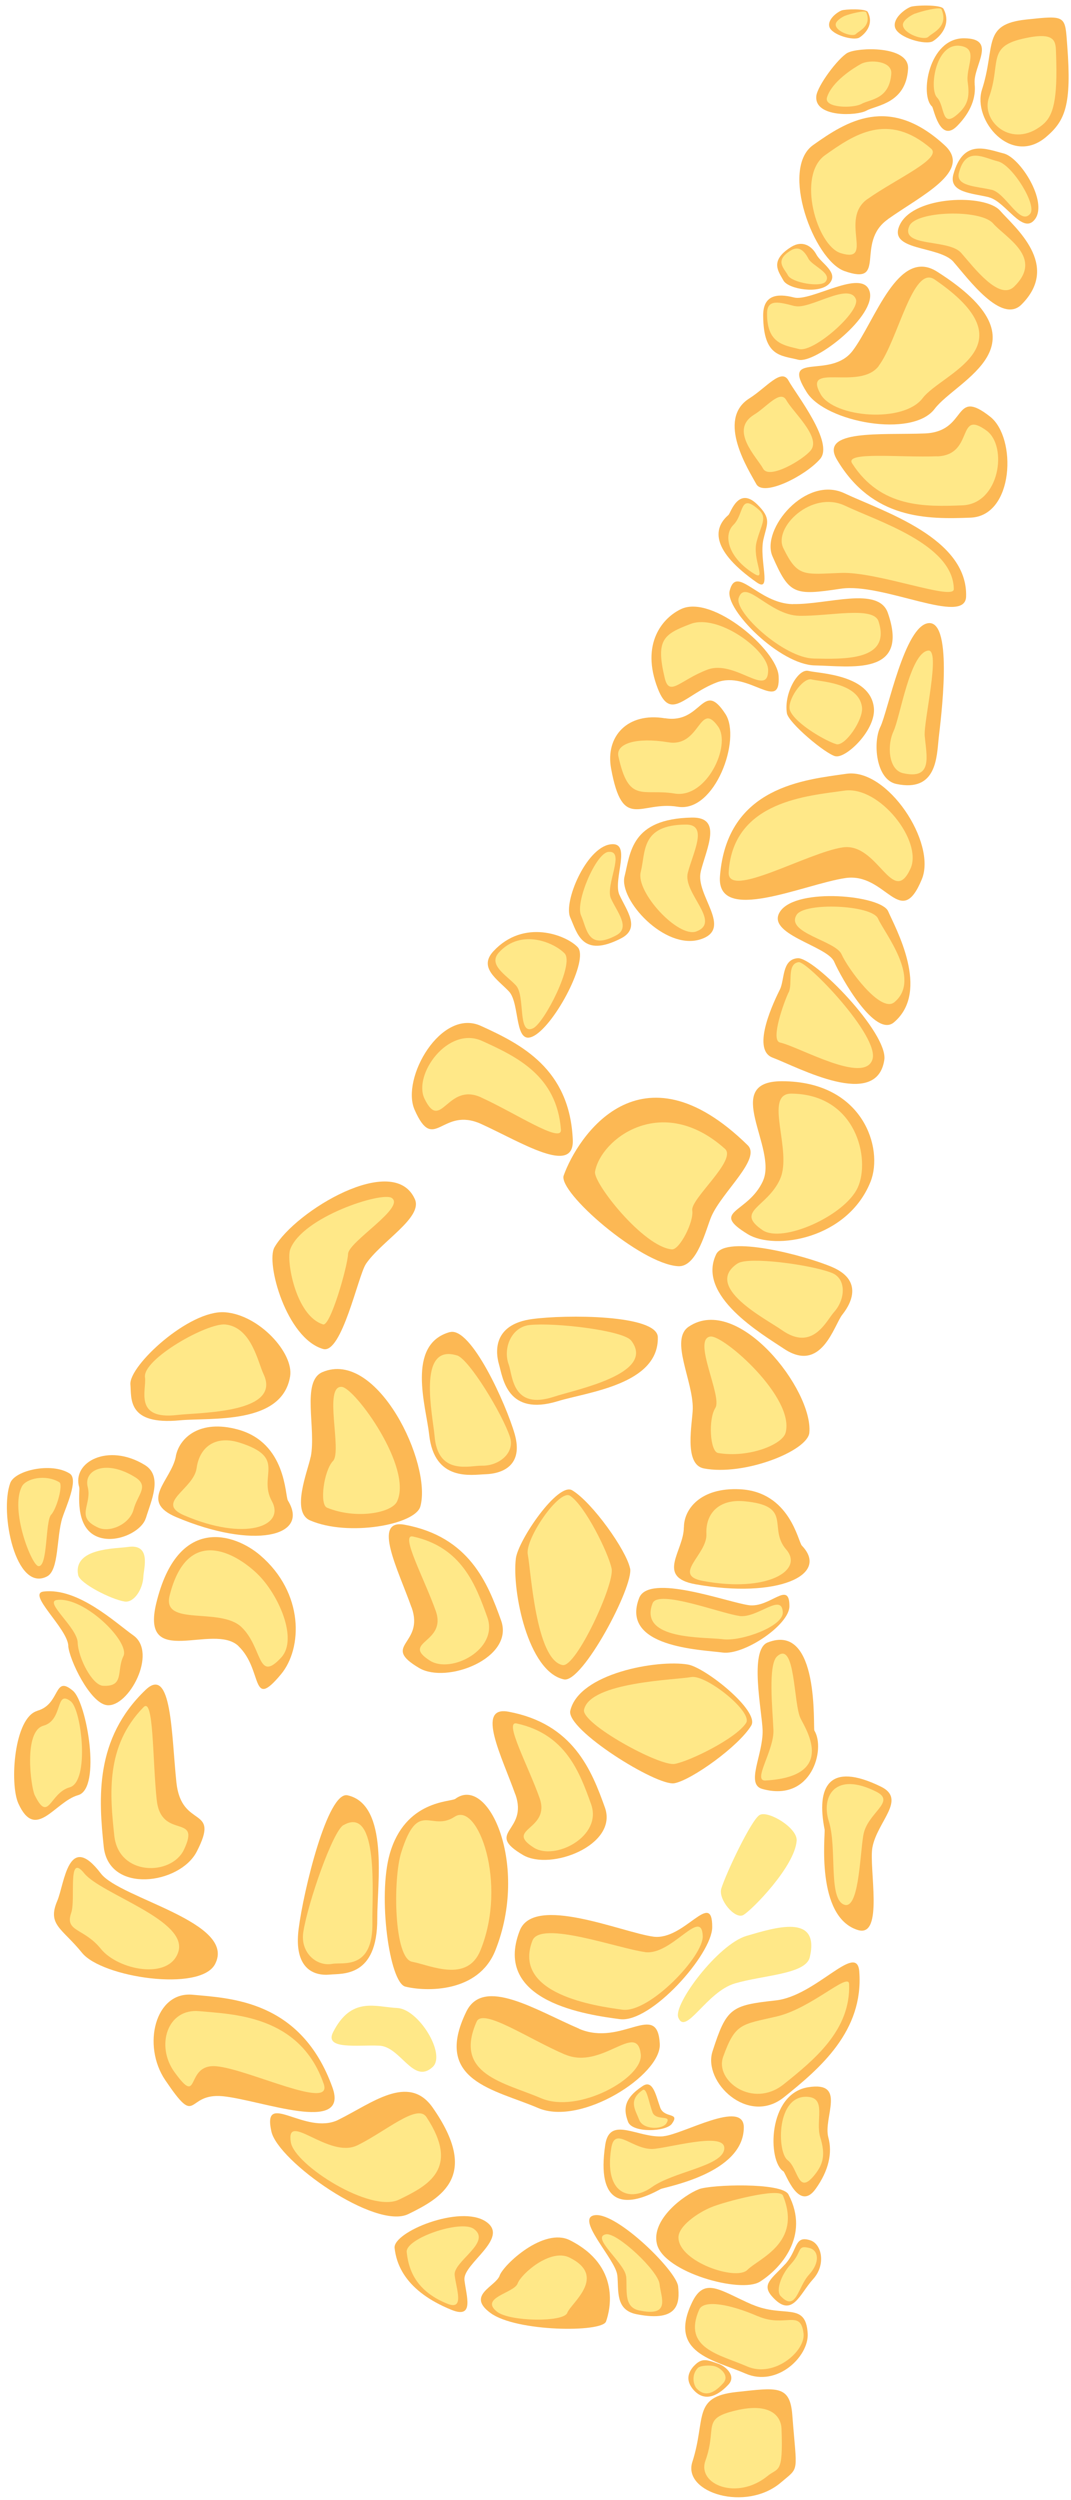 <svg width="129" height="301" viewBox="0 0 129 301" fill="none" xmlns="http://www.w3.org/2000/svg">
<path d="M61.301 119.363C59.914 117.894 57.581 116.502 59.441 114.511C63.097 110.584 68.194 112.564 69.581 114.032C70.969 115.501 66.925 123.235 64.345 124.693C61.871 126.096 62.689 120.831 61.301 119.363Z" fill="#FCB854"/>
<path d="M62.127 118.619C60.934 117.357 58.751 116.149 60.095 114.67C62.794 111.711 66.816 113.528 68.009 114.79C69.203 116.051 65.568 123.144 64.213 123.797C62.278 124.721 63.321 119.87 62.127 118.619Z" fill="#FFE888"/>
<path d="M74.611 107.736C75.45 109.596 77.203 111.728 74.815 112.968C70.106 115.394 69.525 112.326 68.686 110.466C67.847 108.606 70.557 102.155 73.45 101.665C76.235 101.198 73.772 105.886 74.611 107.746V107.736Z" fill="#FCB854"/>
<path d="M73.589 108.175C74.309 109.774 75.976 111.667 74.234 112.603C70.75 114.463 70.707 111.809 69.986 110.21C69.266 108.61 71.782 102.703 73.277 102.562C75.395 102.355 72.868 106.576 73.589 108.175Z" fill="#FFE888"/>
<path d="M100.471 115.782C101.31 117.707 105.418 125.006 107.676 123.081C112.128 119.306 107.805 111.637 106.977 109.711C106.138 107.786 96.02 106.818 93.998 109.69C92.052 112.453 99.633 113.845 100.471 115.782Z" fill="#FCB854"/>
<path d="M101.372 114.903C102.092 116.556 106.06 122.039 107.727 120.658C111.071 117.894 106.48 112.259 105.759 110.595C105.039 108.942 96.92 108.593 95.952 110.138C94.576 112.325 100.651 113.239 101.372 114.903Z" fill="#FFE888"/>
<path d="M106.033 87.518C105.13 89.346 105.474 93.861 107.958 94.383C112.851 95.416 112.818 91.119 113.066 88.846C113.291 86.811 114.883 74.78 111.861 75.019C108.958 75.258 106.936 85.691 106.033 87.518Z" fill="#FCB854"/>
<path d="M107.628 88.039C106.854 89.605 106.961 92.673 108.768 93.086C112.392 93.902 111.596 91.03 111.381 88.604C111.23 86.853 113.349 78.107 111.789 78.324C109.574 78.64 108.402 86.472 107.617 88.039H107.628Z" fill="#FFE888"/>
<path d="M101.837 105.711C96.901 106.429 86.255 111.368 86.718 105.483C87.567 94.648 97.009 93.876 101.944 93.158C106.88 92.44 112.848 101.48 111.031 105.863C108.45 112.097 106.762 104.993 101.826 105.711H101.837Z" fill="#FCB854"/>
<path d="M101.501 102.02C97.264 102.64 87.554 108.34 87.769 104.99C88.307 96.363 97.447 95.809 101.695 95.189C105.931 94.569 111.179 101.291 109.663 104.587C107.501 109.276 105.749 101.4 101.512 102.02H101.501Z" fill="#FFE888"/>
<path d="M84.398 104.936C85.108 102.118 87.065 98.365 83.334 98.43C75.979 98.572 75.936 102.695 75.226 105.512C74.516 108.33 80.065 114.411 84.323 113.105C88.42 111.844 83.689 107.753 84.409 104.936H84.398Z" fill="#FCB854"/>
<path d="M82.843 105.093C83.455 102.668 85.348 99.263 82.617 99.273C77.154 99.306 77.788 102.559 77.175 104.985C76.562 107.41 81.692 112.948 83.864 112.143C86.95 111 82.23 107.519 82.843 105.093Z" fill="#FFE888"/>
<path d="M93.932 119.136C93.341 120.333 90.384 126.316 93.05 127.328C96.137 128.492 105.61 133.67 106.514 127.6C106.987 124.401 98.062 115.198 96.072 115.362C94.158 115.514 94.524 117.94 93.932 119.147V119.136Z" fill="#FCB854"/>
<path d="M94.986 119.471C94.481 120.505 92.749 125.237 93.943 125.509C96.33 126.053 104.094 130.578 105.083 127.554C105.987 124.791 97.212 115.686 96.19 115.838C94.728 116.045 95.502 118.438 94.997 119.471H94.986Z" fill="#FFE888"/>
<path d="M69.75 244.239C64.556 242.02 58.244 237.93 56.169 242.183C52.082 250.549 59.62 251.56 64.814 253.79C70.008 256.01 79.665 249.798 79.471 246.078C79.202 240.78 74.933 246.469 69.739 244.25L69.75 244.239Z" fill="#FCB854"/>
<path d="M68.062 247.359C63.599 245.444 58.158 241.702 57.406 243.399C54.599 249.752 60.718 250.709 65.18 252.613C69.643 254.528 77.493 250.176 77.181 247.326C76.729 243.268 72.525 249.262 68.062 247.348V247.359Z" fill="#FFE888"/>
<path d="M62.066 216.028C60.464 211.514 57.27 205.346 61.238 206.075C69.034 207.522 71.249 213.102 72.862 217.617C74.475 222.131 66.314 225.286 62.991 223.328C58.27 220.543 63.679 220.543 62.077 216.028H62.066Z" fill="#FCB854"/>
<path d="M64.987 216.456C63.611 212.573 60.653 207.144 62.234 207.493C68.138 208.787 69.815 213.356 71.202 217.229C72.579 221.112 66.815 224.049 64.288 222.439C60.696 220.144 66.374 220.34 64.987 216.456Z" fill="#FFE888"/>
<path d="M78.699 233.16C74.957 232.659 64.311 228.047 62.602 232.431C59.236 241.068 70.925 242.591 74.656 243.092C78.398 243.592 85.775 235.281 85.786 232.017C85.807 227.372 82.431 233.66 78.689 233.16H78.699Z" fill="#FCB854"/>
<path d="M77.688 235.014C74.472 234.59 65.085 231.141 64.128 233.643C61.655 240.094 71.763 241.519 74.978 241.954C78.193 242.379 84.763 235.514 84.645 233.067C84.484 229.575 80.914 235.449 77.698 235.025L77.688 235.014Z" fill="#FFE888"/>
<path d="M81.229 214.692C79.132 215.073 68.163 208.241 68.69 205.957C69.733 201.453 79.175 199.778 82.852 200.398C84.949 200.746 91.53 205.989 90.487 207.741C89.003 210.221 83.315 214.3 81.229 214.692Z" fill="#FCB854"/>
<path d="M81.272 212.362C79.476 212.7 69.981 207.5 70.346 205.835C71.067 202.485 81.454 202.246 83.25 201.908C85.046 201.571 90.713 206.118 89.864 207.434C88.659 209.306 83.078 212.036 81.272 212.362Z" fill="#FFE888"/>
<path d="M91.855 208.319C91.79 206.057 90.21 198.638 92.457 197.746C98.78 195.244 97.909 208.058 98.092 208.352C99.458 210.549 97.791 217.033 91.823 215.379C89.758 214.814 91.93 211.246 91.855 208.308V208.319Z" fill="#FCB854"/>
<path d="M93.158 208.248C93.05 205.757 92.491 200.416 93.599 199.415C95.835 197.402 95.545 205.213 96.448 206.932C97.319 208.596 100.534 213.872 92.211 214.362C90.566 214.46 93.276 210.739 93.158 208.248Z" fill="#FFE888"/>
<path d="M79.517 253.718C79.012 252.347 78.668 250.324 77.431 251.129C75.001 252.706 75.14 254.077 75.646 255.448C76.151 256.818 80.227 256.677 80.936 255.676C81.947 254.251 80.022 255.089 79.517 253.729V253.718Z" fill="#FCB854"/>
<path d="M78.583 254.271C78.142 253.096 77.894 251.29 77.411 251.627C75.615 252.867 76.55 254.042 76.991 255.217C77.432 256.392 79.744 256.435 80.26 255.641C80.992 254.51 79.013 255.446 78.572 254.271H78.583Z" fill="#FFE888"/>
<path d="M93.422 240.838C98.283 240.316 103.219 233.713 103.498 237.357C104.047 244.526 98.756 249.019 94.433 252.489C90.11 255.959 84.637 250.662 85.82 246.974C87.508 241.73 88.056 241.426 93.422 240.838Z" fill="#FCB854"/>
<path d="M93.552 242.769C97.746 241.79 102.219 237.384 102.273 238.863C102.477 244.39 98.122 247.947 94.402 250.928C90.681 253.908 86.068 250.503 87.1 247.631C88.563 243.552 89.294 243.759 93.552 242.769Z" fill="#FFE888"/>
<path d="M88.516 238.791C91.946 237.78 97.054 237.693 97.538 235.637C98.785 230.328 93.344 232.069 89.913 233.069C86.483 234.081 81.074 241.304 81.698 242.893C82.591 245.155 85.085 239.803 88.516 238.791Z" fill="#FFE888"/>
<path d="M91.516 218.505C92.527 217.95 96.065 220.05 95.957 221.605C95.731 224.728 90.537 229.993 89.527 230.558C88.516 231.113 86.473 228.665 86.881 227.36C87.462 225.5 90.505 219.06 91.505 218.505H91.516Z" fill="#FFE888"/>
<path d="M79.923 257.185C82.267 256.967 89.612 252.681 89.591 256.141C89.558 261.721 80.031 263.288 79.547 263.56C75.095 266.007 71.826 265.387 72.901 258.218C73.439 254.639 76.869 257.468 79.912 257.196L79.923 257.185Z" fill="#FCB854"/>
<path d="M78.897 258.697C81.521 258.37 87.65 256.63 87.22 258.827C86.822 260.829 81.101 261.46 78.51 263.32C76.004 265.126 72.703 264.277 73.628 258.599C74.079 255.814 76.284 259.023 78.908 258.697H78.897Z" fill="#FFE888"/>
<path d="M90.597 277.459C86.769 275.795 84.876 274.054 83.371 277.165C80.403 283.312 85.963 284.095 89.791 285.759C93.619 287.424 97.436 283.692 97.286 280.951C97.06 277.046 94.425 279.113 90.597 277.448V277.459Z" fill="#FCB854"/>
<path d="M91.28 278.862C87.989 277.426 84.752 276.817 84.215 278.068C82.172 282.735 86.688 283.463 89.979 284.899C93.269 286.335 97.033 283.039 96.785 280.94C96.431 277.948 94.57 280.287 91.28 278.851V278.862Z" fill="#FFE888"/>
<path d="M94.544 272.615C92.953 274.345 91.716 275.008 92.964 276.444C95.415 279.251 96.329 276.14 97.921 274.41C99.512 272.68 98.996 270.178 97.609 269.721C95.63 269.069 96.136 270.896 94.544 272.626V272.615Z" fill="#FCB854"/>
<path d="M95.292 272.543C93.926 274.033 93.496 275.861 94.002 276.405C95.905 278.428 96.077 275.35 97.443 273.859C98.808 272.369 98.593 270.933 97.507 270.65C95.959 270.248 96.658 271.053 95.292 272.543Z" fill="#FFE888"/>
<path d="M83.61 284.811C82.632 285.866 82.761 286.834 83.524 287.715C85.03 289.434 86.783 288.129 87.751 287.073C88.729 286.018 87.353 284.843 86.503 284.571C85.288 284.169 84.589 283.766 83.61 284.822V284.811Z" fill="#FCB854"/>
<path d="M84.037 285.101C83.199 286.004 83.586 287.211 83.898 287.548C85.07 288.789 86.253 287.853 87.091 286.939C87.93 286.025 86.79 285.09 86.134 284.894C85.564 284.72 84.338 284.774 84.037 285.101Z" fill="#FFE888"/>
<path d="M49.566 193.521C47.964 189.006 44.77 182.838 48.738 183.567C56.534 185.014 58.749 190.594 60.362 195.109C61.965 199.623 53.814 202.778 50.491 200.82C45.77 198.035 51.179 198.035 49.577 193.521H49.566Z" fill="#FCB854"/>
<path d="M52.487 193.948C51.111 190.065 48.153 184.637 49.734 184.985C55.638 186.279 57.315 190.848 58.702 194.721C60.079 198.604 54.315 201.542 51.788 199.932C48.196 197.636 53.863 197.832 52.487 193.948Z" fill="#FFE888"/>
<path d="M90.202 193.254C87.621 192.906 78.169 189.359 76.986 192.384C74.664 198.356 84.449 198.606 87.03 198.954C89.611 199.302 95.073 195.636 95.084 193.384C95.095 190.175 92.772 193.602 90.191 193.254H90.202Z" fill="#FCB854"/>
<path d="M89.05 194.545C86.824 194.251 79.265 191.303 78.598 193.033C76.888 197.493 84.846 197.058 87.061 197.352C89.287 197.645 94.362 195.807 94.287 194.11C94.169 191.695 91.266 194.849 89.04 194.556L89.05 194.545Z" fill="#FFE888"/>
<path d="M75.897 188.82C76.338 190.985 70.144 202.657 67.929 202.19C63.574 201.265 61.66 191.496 62.133 187.634C62.402 185.437 67.208 178.399 68.918 179.421C71.348 180.879 75.445 186.655 75.886 188.82H75.897Z" fill="#FCB854"/>
<path d="M73.668 188.858C74.044 190.718 69.378 200.781 67.765 200.465C64.528 199.834 63.947 189.021 63.571 187.161C63.194 185.301 67.367 179.241 68.657 180.079C70.485 181.276 73.292 186.987 73.668 188.847V188.858Z" fill="#FFE888"/>
<path d="M88.701 287.982C93.561 287.46 95.153 287.101 95.432 290.745C95.981 297.914 96.335 296.935 94.067 298.871C89.851 302.472 82.206 300.1 83.388 296.413C85.077 291.169 83.335 288.558 88.701 287.982Z" fill="#FCB854"/>
<path d="M88.658 290.195C92.852 289.216 94.078 290.923 94.131 292.414C94.336 297.94 93.755 297.026 92.465 298.081C88.776 301.095 83.937 299.115 84.969 296.243C86.432 292.164 84.41 291.185 88.669 290.195H88.658Z" fill="#FFE888"/>
<path d="M99.772 257.336C100.277 259.175 99.837 261.307 98.245 263.526C96.202 266.376 94.621 261.579 94.363 261.416C92.427 260.208 92.449 252.071 97.342 251.288C102.052 250.537 99.116 254.943 99.772 257.326V257.336Z" fill="#FCB854"/>
<path d="M98.8 257.324C99.413 259.325 99.209 260.467 98.166 261.784C96.079 264.427 96.198 261.077 94.864 260.065C93.574 259.086 93.477 252.102 97.348 252.45C99.564 252.646 98.198 255.322 98.8 257.324Z" fill="#FFE888"/>
<path d="M105.084 222.399C104.622 224.803 106.514 233.342 103.331 232.363C98.191 230.775 99.428 220.81 99.32 220.256C98.31 215.121 99.804 212.021 106.106 215.099C109.246 216.633 105.676 219.276 105.084 222.399Z" fill="#FCB854"/>
<path d="M103.983 220.955C103.542 223.675 103.435 230.289 101.531 229.244C99.789 228.287 100.822 222.391 99.832 219.28C98.875 216.267 100.585 213.21 105.553 215.712C107.994 216.941 104.424 218.246 103.983 220.966V220.955Z" fill="#FFE888"/>
<path d="M84.183 263.562C85.624 263.007 94.183 262.714 94.968 264.193C97.624 269.251 93.936 273.189 91.527 274.702C89.226 276.148 79.967 273.581 79.129 270.176C78.397 267.239 82.333 264.28 84.193 263.562H84.183Z" fill="#FCB854"/>
<path d="M85.677 265.73C87.279 265.066 93.892 263.326 94.301 264.327C96.645 270.027 91.408 271.887 90.021 273.28C88.677 274.629 81.827 272.333 81.72 269.429C81.666 268.004 84.085 266.383 85.677 265.73Z" fill="#FFE888"/>
<path d="M40.742 255.213C44.721 253.266 49.205 249.567 52.119 253.744C57.861 261.958 53.162 264.612 49.184 266.559C45.205 268.506 33.484 260.195 32.688 256.616C31.559 251.525 36.764 257.16 40.753 255.213H40.742Z" fill="#FCB854"/>
<path d="M43.042 258.286C46.462 256.611 50.269 253.206 51.365 254.881C55.473 261.114 51.505 263.149 48.075 264.813C44.655 266.488 35.483 260.647 35.031 257.916C34.386 254.033 39.612 259.961 43.032 258.286H43.042Z" fill="#FFE888"/>
<path d="M74.357 273.922C74.54 275.782 74.078 278.11 76.691 278.621C81.842 279.633 81.863 277.142 81.68 275.27C81.498 273.41 74.39 266.415 71.701 266.687C69.121 266.948 74.175 272.04 74.347 273.911L74.357 273.922Z" fill="#FCB854"/>
<path d="M75.423 274.063C75.573 275.662 75.068 277.761 76.993 278.164C80.842 278.969 79.606 276.597 79.445 274.998C79.294 273.399 74.326 268.754 72.993 268.993C71.1 269.331 75.261 272.463 75.412 274.063H75.423Z" fill="#FFE888"/>
<path d="M55.937 274.464C56.152 276.389 57.195 279.239 54.367 278.086C48.786 275.812 47.743 272.571 47.528 270.645C47.313 268.72 55.421 265.391 58.517 267.458C61.485 269.438 55.732 272.538 55.947 274.464H55.937Z" fill="#FCB854"/>
<path d="M54.763 273.906C54.945 275.559 55.988 278.181 53.913 277.365C49.762 275.722 49.171 272.796 48.988 271.143C48.805 269.489 55.526 267.205 57.075 268.347C59.29 269.957 54.58 272.252 54.763 273.906Z" fill="#FFE888"/>
<path d="M26.817 252.37C31.355 252.805 42.097 257.026 40.043 251.315C36.269 240.806 27.752 240.578 23.214 240.153C18.676 239.718 17.085 246.267 19.902 250.433C23.913 256.362 22.268 251.946 26.817 252.37Z" fill="#FCB854"/>
<path d="M26.084 248.766C29.987 249.136 40.106 254.151 38.998 250.909C36.117 242.544 27.922 242.511 24.019 242.131C20.116 241.761 18.75 246.319 20.997 249.441C24.202 253.879 22.18 248.396 26.084 248.766Z" fill="#FFE888"/>
<path d="M45.684 246.285C43.082 246.165 39.017 246.818 40.124 244.653C42.329 240.312 45.243 241.629 47.835 241.748C50.437 241.868 53.76 247.329 52.114 248.852C49.77 251.017 48.276 246.404 45.684 246.285Z" fill="#FFE888"/>
<path d="M60.176 273.97C60.66 272.632 65.499 268.128 68.639 269.706C74.833 272.817 73.478 278.158 72.994 279.496C72.51 280.834 62.208 280.747 59.1 278.485C56.111 276.32 59.692 275.308 60.187 273.959L60.176 273.97Z" fill="#FCB854"/>
<path d="M62.348 274.917C62.768 273.764 66.284 270.653 68.596 271.795C73.22 274.079 68.746 277.299 68.327 278.452C67.908 279.605 61.402 279.518 59.875 278.322C57.703 276.614 61.929 276.07 62.348 274.917Z" fill="#FFE888"/>
<path d="M9.881 235.107C12.268 238.066 24.118 239.861 25.903 236.467C28.559 231.409 14.451 228.58 12.15 225.556C8.203 220.367 7.773 226.796 6.902 228.841C5.655 231.757 7.494 232.148 9.881 235.107Z" fill="#FCB854"/>
<path d="M12.148 234.627C14.202 237.173 20.342 238.424 21.471 235.019C22.74 231.179 12.191 228.067 10.137 225.522C8.083 222.976 9.148 228.655 8.578 230.287C7.772 232.604 10.094 232.081 12.148 234.627Z" fill="#FFE888"/>
<path d="M80.09 86.477C75.584 85.726 72.895 88.653 73.605 92.525C75.003 100.173 77.122 96.387 81.627 97.127C86.133 97.877 89.326 88.957 87.38 85.966C84.617 81.712 84.584 87.217 80.09 86.466V86.477Z" fill="#FCB854"/>
<path d="M80.507 89.368C76.635 88.726 74.141 89.52 74.485 91.065C75.743 96.808 77.377 94.905 81.249 95.536C85.12 96.177 88.098 89.727 86.496 87.475C84.216 84.266 84.378 89.999 80.507 89.368Z" fill="#FFE888"/>
<path d="M86.343 82.154C82.483 83.623 80.794 86.897 79.235 82.916C77.106 77.455 79.859 74.322 82.074 73.31C85.827 71.591 93.602 78.249 93.784 81.393C94.042 85.864 90.203 80.697 86.343 82.154Z" fill="#FCB854"/>
<path d="M85.199 80.625C81.876 81.887 80.618 83.975 80.059 81.604C78.983 77.057 79.865 76.371 83.177 75.12C86.5 73.858 92.522 78.286 92.522 80.679C92.522 84.084 88.522 79.363 85.199 80.625Z" fill="#FFE888"/>
<path d="M101.269 70.879C106.344 70.106 116.27 75.393 116.366 71.814C116.571 64.765 106.387 61.588 101.72 59.391C97.053 57.183 91.623 63.731 93.042 66.973C95.064 71.586 95.645 71.727 101.258 70.879H101.269Z" fill="#FCB854"/>
<path d="M101.303 68.975C105.712 68.812 114.906 72.37 114.885 70.923C114.82 65.549 105.787 62.786 101.776 60.882C97.765 58.989 93.131 63.493 94.346 65.984C96.077 69.53 96.819 69.139 101.303 68.975Z" fill="#FFE888"/>
<path d="M95.499 72.726C99.704 72.802 105.812 70.54 106.941 73.792C109.618 81.472 102.371 80.189 98.155 80.112C93.951 80.036 87.316 73.4 87.886 71.127C88.692 67.885 91.295 72.661 95.499 72.737V72.726Z" fill="#FCB854"/>
<path d="M96.277 74.139C99.89 74.204 105.213 72.953 105.815 74.802C107.385 79.589 101.632 79.349 98.019 79.284C94.406 79.219 88.405 73.682 88.975 71.985C89.782 69.57 92.653 74.073 96.277 74.139Z" fill="#FFE888"/>
<path d="M100.629 91.042C101.876 91.358 105.565 87.866 105.253 85.168C104.79 81.186 98.629 81.088 97.381 80.773C96.134 80.457 94.403 83.46 94.779 85.864C94.962 87.017 99.381 90.737 100.629 91.053V91.042Z" fill="#FCB854"/>
<path d="M100.73 89.599C101.806 89.871 104.021 86.607 103.827 85.139C103.44 82.191 98.816 82.071 97.752 81.799C96.677 81.527 94.676 84.432 95.171 85.574C95.87 87.206 99.666 89.316 100.73 89.588V89.599Z" fill="#FFE888"/>
<path d="M91.956 64.936C92.386 63.032 92.967 62.444 91.193 60.715C88.924 58.507 87.999 61.781 87.741 61.998C85.784 63.674 85.795 66.371 91.139 70.114C93.032 71.441 91.397 67.394 91.956 64.925V64.936Z" fill="#FCB854"/>
<path d="M91.126 65.255C91.653 63.167 92.503 62.329 91.352 61.328C89.04 59.327 89.674 61.861 88.341 63.189C87.051 64.472 87.75 67.192 90.847 69.085C92.374 70.02 90.599 67.344 91.126 65.255Z" fill="#FFE888"/>
<path d="M21.247 214.578C20.645 208.845 20.698 200.447 17.547 203.438C11.354 209.345 11.891 216.579 12.493 222.323C13.096 228.056 21.655 226.881 23.698 222.921C26.602 217.286 21.849 220.322 21.247 214.578Z" fill="#FCB854"/>
<path d="M18.873 216.68C18.357 211.752 18.529 204.279 17.292 205.53C12.69 210.218 13.238 216.06 13.765 220.988C14.281 225.916 20.658 225.85 22.152 222.696C24.282 218.214 19.389 221.608 18.873 216.669V216.68Z" fill="#FFE888"/>
<path d="M28.727 198.178C25.738 195.317 16.877 201.072 18.823 193.011C21.404 182.35 28.276 184.613 31.351 187.256C36.642 191.793 36.448 198.45 33.846 201.572C30.147 206.011 31.717 201.039 28.716 198.178H28.727Z" fill="#FCB854"/>
<path d="M29.089 195.894C26.519 193.436 19.475 195.884 20.433 192.087C22.572 183.58 28.39 186.985 30.96 189.444C33.53 191.902 35.928 197.309 33.885 199.539C30.982 202.704 31.659 198.353 29.089 195.894Z" fill="#FFE888"/>
<path d="M48.819 239.174C46.895 238.685 45.497 228.307 46.938 223.216C48.787 216.699 54.314 216.961 54.841 216.569C58.852 213.61 63.756 224.575 59.659 234.834C57.616 239.947 51.314 239.794 48.819 239.174Z" fill="#FCB854"/>
<path d="M49.636 236.182C47.442 235.769 47.313 226.228 48.335 222.997C50.378 216.546 51.894 220.604 54.765 218.722C57.54 216.895 61.163 226.707 57.873 234.8C56.26 238.771 51.83 236.595 49.636 236.182Z" fill="#FFE888"/>
<path d="M41.862 216.142C46.894 217.263 45.421 226.879 45.442 230.969C45.475 238.084 41.227 237.583 39.754 237.725C37.786 237.921 35.367 237.007 35.969 232.231C36.55 227.641 39.464 215.609 41.862 216.142Z" fill="#FCB854"/>
<path d="M41.37 219.736C45.693 217.245 44.79 228.362 44.854 231.321C44.994 237.25 41.295 236.206 40.026 236.434C38.112 236.782 36.155 235.063 36.531 232.616C37.069 229.135 40.069 220.476 41.37 219.725V219.736Z" fill="#FFE888"/>
<path d="M111.398 52.184C106.161 52.39 98.633 51.672 100.806 55.338C105.085 62.551 111.656 62.529 116.903 62.322C122.151 62.116 122.484 52.706 119.269 50.171C114.699 46.571 116.634 51.977 111.387 52.184H111.398Z" fill="#FCB854"/>
<path d="M112.882 54.933C108.376 55.107 101.709 54.335 102.634 55.782C106.075 61.156 111.408 61.014 115.914 60.84C120.42 60.666 121.398 53.715 118.828 51.844C115.161 49.179 117.398 54.77 112.892 54.944L112.882 54.933Z" fill="#FFE888"/>
<path d="M85.692 146.438C85.047 147.906 83.993 152.595 81.671 152.443C77.1 152.16 67.186 143.501 67.896 141.521C69.541 136.919 77.1 125.182 90.058 137.877C91.725 139.508 86.993 143.468 85.692 146.438Z" fill="#FCB854"/>
<path d="M83.381 145.717C83.596 147.11 81.843 150.493 80.929 150.417C77.499 150.123 71.434 142.41 71.671 141.061C72.359 137.102 79.725 131.521 87.317 138.309C88.811 139.647 83.166 144.325 83.381 145.717Z" fill="#FFE888"/>
<path d="M91.891 142.182C93.708 138.222 86.794 130.161 94.192 130.172C103.977 130.183 106.461 138.287 104.848 142.29C102.085 149.166 93.342 150.58 90.073 148.589C85.428 145.75 90.073 146.152 91.891 142.192V142.182Z" fill="#FCB854"/>
<path d="M93.946 141.977C95.516 138.572 91.86 131.621 95.344 131.664C103.162 131.762 104.872 139.562 103.312 142.978C101.742 146.383 94.226 149.722 91.849 148.101C88.473 145.795 92.387 145.393 93.946 141.988V141.977Z" fill="#FFE888"/>
<path d="M86.259 151.013C83.861 155.995 91.786 160.618 94.41 162.37C98.969 165.416 100.453 159.531 101.453 158.28C102.797 156.593 103.701 154.048 100.259 152.558C96.948 151.132 87.399 148.641 86.259 151.013Z" fill="#FCB854"/>
<path d="M88.868 152.092C84.588 154.909 92.309 158.815 94.169 160.131C97.901 162.764 99.514 159.021 100.449 157.977C101.858 156.411 101.965 153.919 100.159 153.234C97.589 152.244 90.158 151.254 88.868 152.103V152.092Z" fill="#FFE888"/>
<path d="M83.441 169.599C83.42 171.263 82.302 176.31 84.775 176.789C89.635 177.725 97.292 174.679 97.485 172.481C97.948 167.358 88.915 155.718 82.957 159.721C80.635 161.277 83.495 166.237 83.441 169.599Z" fill="#FCB854"/>
<path d="M86.17 169.493C85.288 170.852 85.514 174.758 86.492 174.932C90.17 175.552 94.235 173.931 94.622 172.495C95.772 168.274 87.159 160.725 85.578 160.91C83.331 161.171 87.041 168.144 86.159 169.503L86.17 169.493Z" fill="#FFE888"/>
<path d="M82.377 183.875C82.377 181.678 84.388 179.067 89.109 179.295C95.141 179.589 96.13 185.616 96.582 186.083C100.012 189.641 93.56 192.491 83.786 190.739C78.925 189.869 82.377 186.725 82.366 183.875H82.377Z" fill="#FCB854"/>
<path d="M85.086 184.686C84.968 182.216 86.581 180.476 89.592 180.737C95.614 181.27 92.441 183.957 94.7 186.557C96.882 189.07 92.377 191.778 84.656 190.332C80.871 189.624 85.204 187.155 85.086 184.686Z" fill="#FFE888"/>
<path d="M79.234 160.987C79.363 166.698 70.728 167.601 67.201 168.689C61.061 170.571 60.567 165.861 60.115 164.316C59.513 162.238 59.782 159.41 64.04 158.812C68.137 158.246 79.17 158.257 79.234 160.987Z" fill="#FCB854"/>
<path d="M76.015 161.381C79.112 165.395 69.305 167.299 66.756 168.147C61.659 169.833 61.756 165.58 61.272 164.275C60.551 162.306 61.605 159.749 63.81 159.521C66.939 159.205 75.079 160.184 76.015 161.392V161.381Z" fill="#FFE888"/>
<path d="M57.969 135.324C62.765 137.511 69.174 141.58 68.991 137.228C68.636 128.656 62.732 125.697 57.926 123.511C53.13 121.324 48.269 129.82 49.936 133.606C52.302 138.99 53.173 133.138 57.969 135.324Z" fill="#FCB854"/>
<path d="M57.961 132.129C62.09 134.011 67.692 137.742 67.563 136.002C67.069 129.497 62.219 127.212 58.09 125.33C53.96 123.448 49.734 129.388 51.132 132.281C53.132 136.393 53.831 130.247 57.95 132.118L57.961 132.129Z" fill="#FFE888"/>
<path d="M44.057 152.205C43.143 153.576 41.164 163.061 38.917 162.409C34.497 161.136 31.992 152.042 33.056 150.171C35.54 145.819 47.423 138.64 49.971 144.372C50.961 146.602 45.907 149.442 44.057 152.194V152.205Z" fill="#FCB854"/>
<path d="M41.922 150.975C41.868 152.443 39.793 159.732 38.911 159.449C35.61 158.415 34.459 151.758 34.954 150.42C36.395 146.514 46.019 143.425 47.191 144.23C48.858 145.383 41.975 149.495 41.922 150.964V150.975Z" fill="#FFE888"/>
<path d="M54.185 160.371C48.873 161.85 51.335 169.411 51.69 172.707C52.303 178.429 56.83 177.537 58.422 177.493C60.562 177.428 63.067 176.416 61.992 172.642C60.949 169.019 56.723 159.675 54.185 160.382V160.371Z" fill="#FCB854"/>
<path d="M55.044 163.188C50.162 161.676 52.151 170.52 52.345 172.903C52.743 177.689 56.614 176.427 58.012 176.46C60.098 176.514 62.055 174.915 61.42 172.99C60.517 170.248 56.506 163.634 55.044 163.178V163.188Z" fill="#FFE888"/>
<path d="M37.414 175.409C37.07 177.117 35.016 182.034 37.349 183.046C41.93 185.036 50.017 183.568 50.63 181.37C52.06 176.236 45.436 162.377 38.833 165.194C36.263 166.293 38.113 171.972 37.425 175.409H37.414Z" fill="#FCB854"/>
<path d="M40.114 175.883C38.995 177.079 38.458 181.137 39.393 181.518C42.877 182.943 47.168 182.159 47.824 180.767C49.749 176.698 42.759 167.125 41.178 166.973C38.92 166.756 41.232 174.686 40.114 175.893V175.883Z" fill="#FFE888"/>
<path d="M21.171 175.343C21.591 173.092 24.064 170.851 28.645 172.102C34.505 173.701 34.322 180.086 34.677 180.652C37.366 185.025 30.494 186.559 21.257 182.665C16.655 180.728 20.634 178.259 21.182 175.332L21.171 175.343Z" fill="#FCB854"/>
<path d="M23.682 176.751C24.037 174.195 25.951 172.77 28.854 173.684C34.661 175.522 31.026 177.589 32.747 180.733C34.403 183.779 29.478 185.574 22.187 182.441C18.617 180.907 23.338 179.308 23.682 176.751Z" fill="#FFE888"/>
<path d="M34.945 165.699C33.987 171.574 25.353 170.649 21.675 170.997C15.298 171.606 15.847 168.354 15.707 166.678C15.513 164.427 22.793 157.682 27.084 157.987C31.202 158.28 35.396 162.893 34.945 165.699Z" fill="#FCB854"/>
<path d="M31.734 165.413C34.003 170.178 24.024 170.036 21.368 170.352C16.056 170.983 17.679 167.273 17.464 165.826C17.142 163.651 24.97 159.223 27.164 159.462C30.293 159.811 31.056 163.977 31.734 165.413Z" fill="#FFE888"/>
<path d="M4.507 205.974C1.679 206.757 1.152 214.764 2.206 217.113C4.292 221.747 6.593 216.917 9.411 216.123C12.239 215.34 10.454 204.984 8.798 203.57C6.443 201.557 7.325 205.18 4.496 205.963L4.507 205.974Z" fill="#FCB854"/>
<path d="M5.228 207.765C2.797 208.44 3.733 215.217 4.185 216.131C5.873 219.557 5.97 215.859 8.389 215.184C10.819 214.51 9.841 205.85 8.518 204.828C6.626 203.37 7.658 207.091 5.228 207.765Z" fill="#FFE888"/>
<path d="M8.218 198.135C8.326 199.788 10.842 205.054 12.885 205.293C15.498 205.587 19.004 198.983 16.068 196.895C13.886 195.35 9.423 191.129 5.261 191.608C3.186 191.847 8.089 195.992 8.229 198.135H8.218Z" fill="#FCB854"/>
<path d="M9.359 197.77C9.423 199.62 11.122 202.905 12.424 202.959C15.026 203.079 14.004 201.154 14.865 199.391C15.693 197.683 10.155 192.201 6.864 192.625C5.251 192.832 9.294 195.921 9.359 197.759V197.77Z" fill="#FFE888"/>
<path d="M7.526 182.704C7.892 181.518 9.516 178.113 8.397 177.406C6.204 176.014 1.806 177.015 1.236 178.538C-0.076 182.106 1.881 191.733 5.655 189.797C7.128 189.046 6.774 185.097 7.516 182.715L7.526 182.704Z" fill="#FCB854"/>
<path d="M6.166 182.361C6.886 181.534 7.606 178.717 7.155 178.456C5.477 177.455 3.144 177.999 2.638 178.956C1.176 181.774 3.8 188.442 4.617 188.551C5.778 188.714 5.434 183.199 6.155 182.361H6.166Z" fill="#FFE888"/>
<path d="M17.56 182.777C17.097 184.344 14.043 185.899 11.774 185.029C8.871 183.908 9.667 179.481 9.549 179.078C8.613 176.032 13.022 173.661 17.452 176.381C19.657 177.74 18.173 180.754 17.57 182.777H17.56Z" fill="#FCB854"/>
<path d="M16.094 181.722C15.632 183.495 13.255 184.561 11.836 183.919C8.986 182.636 11.115 181.2 10.567 179.024C10.029 176.914 12.814 175.674 16.298 177.86C18.008 178.937 16.556 179.96 16.094 181.722Z" fill="#FFE888"/>
<path d="M9.418 189.649C8.751 186.331 13.977 186.461 15.397 186.244C18.257 185.82 17.311 188.822 17.268 189.823C17.203 191.335 16.139 192.988 15.01 192.814C13.407 192.564 9.611 190.639 9.418 189.638V189.649Z" fill="#FFE888"/>
<path d="M123.591 2.353C128.451 1.831 128.279 1.852 128.548 5.497C129.097 12.665 128.29 14.537 126.021 16.473C121.806 20.074 117.096 14.471 118.279 10.784C119.967 5.54 118.225 2.929 123.591 2.353Z" fill="#FCB854"/>
<path d="M123.125 4.677C127.319 3.698 127.147 5.047 127.201 6.526C127.405 12.052 126.868 13.967 125.577 15.022C121.889 18.035 118.093 14.587 119.125 11.715C120.588 7.636 118.867 5.667 123.125 4.677Z" fill="#FFE888"/>
<path d="M102.106 6.356C103.278 5.703 109.536 5.442 109.375 8.282C109.138 12.47 105.536 12.666 104.364 13.318C103.192 13.971 98.084 14.156 98.32 11.589C98.428 10.359 100.934 6.998 102.106 6.345V6.356Z" fill="#FCB854"/>
<path d="M103.709 7.694C104.72 7.139 107.473 7.313 107.354 8.869C107.129 11.991 104.795 11.937 103.784 12.502C102.774 13.068 99.193 13.024 99.612 11.719C100.193 9.859 102.698 8.249 103.709 7.694Z" fill="#FFE888"/>
<path d="M117.392 10.092C117.585 11.735 116.94 13.486 115.295 15.161C113.187 17.305 112.456 12.986 112.262 12.823C110.768 11.517 111.843 4.588 116.112 4.609C120.22 4.631 117.155 7.982 117.402 10.103L117.392 10.092Z" fill="#FCB854"/>
<path d="M116.565 9.943C116.823 11.738 116.511 12.673 115.446 13.652C113.328 15.61 113.866 12.782 112.855 11.727C111.876 10.704 112.704 4.743 115.952 5.58C117.812 6.059 116.296 8.148 116.565 9.932V9.943Z" fill="#FFE888"/>
<path d="M109.659 0.832C110.186 0.625 113.358 0.517 113.648 1.071C114.627 2.943 113.261 4.4 112.379 4.955C111.53 5.488 108.11 4.542 107.798 3.28C107.53 2.192 108.981 1.104 109.67 0.832H109.659Z" fill="#FCB854"/>
<path d="M110.224 1.641C110.815 1.402 113.256 0.749 113.407 1.119C114.278 3.229 112.342 3.915 111.826 4.426C111.331 4.926 108.793 4.078 108.75 3.001C108.729 2.479 109.621 1.88 110.213 1.63L110.224 1.641Z" fill="#FFE888"/>
<path d="M106.944 26.388C110.955 23.538 117.181 20.612 113.783 17.49C107.084 11.322 101.944 14.618 97.933 17.468C93.922 20.318 98.019 31.316 101.707 32.633C106.966 34.493 102.933 29.238 106.944 26.399V26.388Z" fill="#FCB854"/>
<path d="M104.492 23.965C107.944 21.517 113.525 19.091 112.138 17.884C106.944 13.412 102.836 16.23 99.384 18.678C95.933 21.125 98.384 29.599 101.277 30.481C105.385 31.732 101.04 26.401 104.492 23.954V23.965Z" fill="#FFE888"/>
<path d="M119.101 23.742C117.069 23.253 114.23 23.188 114.832 20.99C116.026 16.65 118.843 17.966 120.865 18.466C122.897 18.956 126.209 24.254 124.682 26.364C123.209 28.398 121.134 24.243 119.101 23.753V23.742Z" fill="#FCB854"/>
<path d="M119.432 22.852C117.69 22.427 115.087 22.449 115.496 20.817C116.335 17.565 118.453 19.001 120.195 19.425C121.937 19.849 124.948 24.712 124.077 25.745C122.841 27.214 121.174 23.265 119.432 22.841V22.852Z" fill="#FFE888"/>
<path d="M95.632 35.813C93.557 35.28 91.89 35.541 91.922 38.044C91.965 42.971 94.062 42.776 96.138 43.309C98.213 43.842 105.676 37.924 104.73 35.041C103.826 32.278 97.708 36.346 95.632 35.813Z" fill="#FCB854"/>
<path d="M95.724 36.854C93.939 36.398 92.391 35.919 92.391 37.736C92.369 41.391 94.445 41.565 96.24 42.022C98.025 42.478 103.66 37.485 103.09 36.017C102.262 33.928 97.531 37.3 95.735 36.843L95.724 36.854Z" fill="#FFE888"/>
<path d="M94.982 45.83C94.133 44.252 92.315 46.667 90.261 47.962C86.207 50.507 90.24 56.697 91.09 58.274C91.939 59.852 96.982 57.317 98.778 55.261C100.509 53.281 95.832 47.407 94.982 45.83Z" fill="#FCB854"/>
<path d="M94.724 48.204C93.993 46.844 92.359 48.998 90.832 49.923C87.788 51.783 91.186 55.068 91.918 56.428C92.649 57.788 96.821 55.307 97.681 54.187C98.897 52.599 95.456 49.553 94.724 48.193V48.204Z" fill="#FFE888"/>
<path d="M102.702 42.225C105.39 38.678 108.154 29.704 112.874 32.706C126.692 41.485 115.261 45.684 112.573 49.23C109.885 52.777 99.465 50.83 97.185 47.251C93.948 42.159 100.013 45.771 102.702 42.225Z" fill="#FCB854"/>
<path d="M105.838 44.045C108.15 40.999 109.935 31.85 112.569 33.645C124.376 41.706 113.44 44.894 111.128 47.94C108.816 50.985 100.461 50.267 98.859 47.483C96.579 43.523 103.536 47.102 105.848 44.056L105.838 44.045Z" fill="#FFE888"/>
<path d="M114.849 31.536C116.613 33.549 120.634 39.075 123.043 36.66C127.796 31.895 122.215 27.37 120.452 25.357C118.688 23.345 110.204 23.53 108.429 26.967C106.72 30.274 113.086 29.524 114.849 31.525V31.536Z" fill="#FCB854"/>
<path d="M115.774 30.452C117.29 32.181 120.355 36.261 122.151 34.51C125.742 31.007 121.129 28.624 119.613 26.895C118.097 25.165 110.322 25.383 109.526 27.21C108.397 29.81 114.258 28.722 115.774 30.452Z" fill="#FFE888"/>
<path d="M98.337 30.652C97.778 29.608 96.638 28.879 95.283 29.739C92.617 31.414 93.799 32.719 94.359 33.764C94.918 34.808 98.725 35.471 99.918 34.112C101.058 32.806 98.897 31.697 98.337 30.652Z" fill="#FCB854"/>
<path d="M97.371 31.131C96.887 30.239 96.253 29.543 95.252 30.152C93.252 31.381 94.424 32.251 94.908 33.154C95.392 34.046 98.887 34.634 99.446 33.905C100.253 32.861 97.844 32.034 97.36 31.131H97.371Z" fill="#FFE888"/>
<path d="M101.37 1.258C101.789 1.095 104.295 1.008 104.52 1.443C105.295 2.923 104.219 4.076 103.51 4.522C102.832 4.946 100.122 4.196 99.886 3.195C99.671 2.335 100.821 1.465 101.37 1.258Z" fill="#FCB854"/>
<path d="M101.807 1.893C102.27 1.697 104.205 1.186 104.334 1.48C105.023 3.144 103.485 3.688 103.087 4.101C102.689 4.493 100.689 3.829 100.657 2.97C100.635 2.557 101.345 2.078 101.818 1.882L101.807 1.893Z" fill="#FFE888"/>
</svg>
